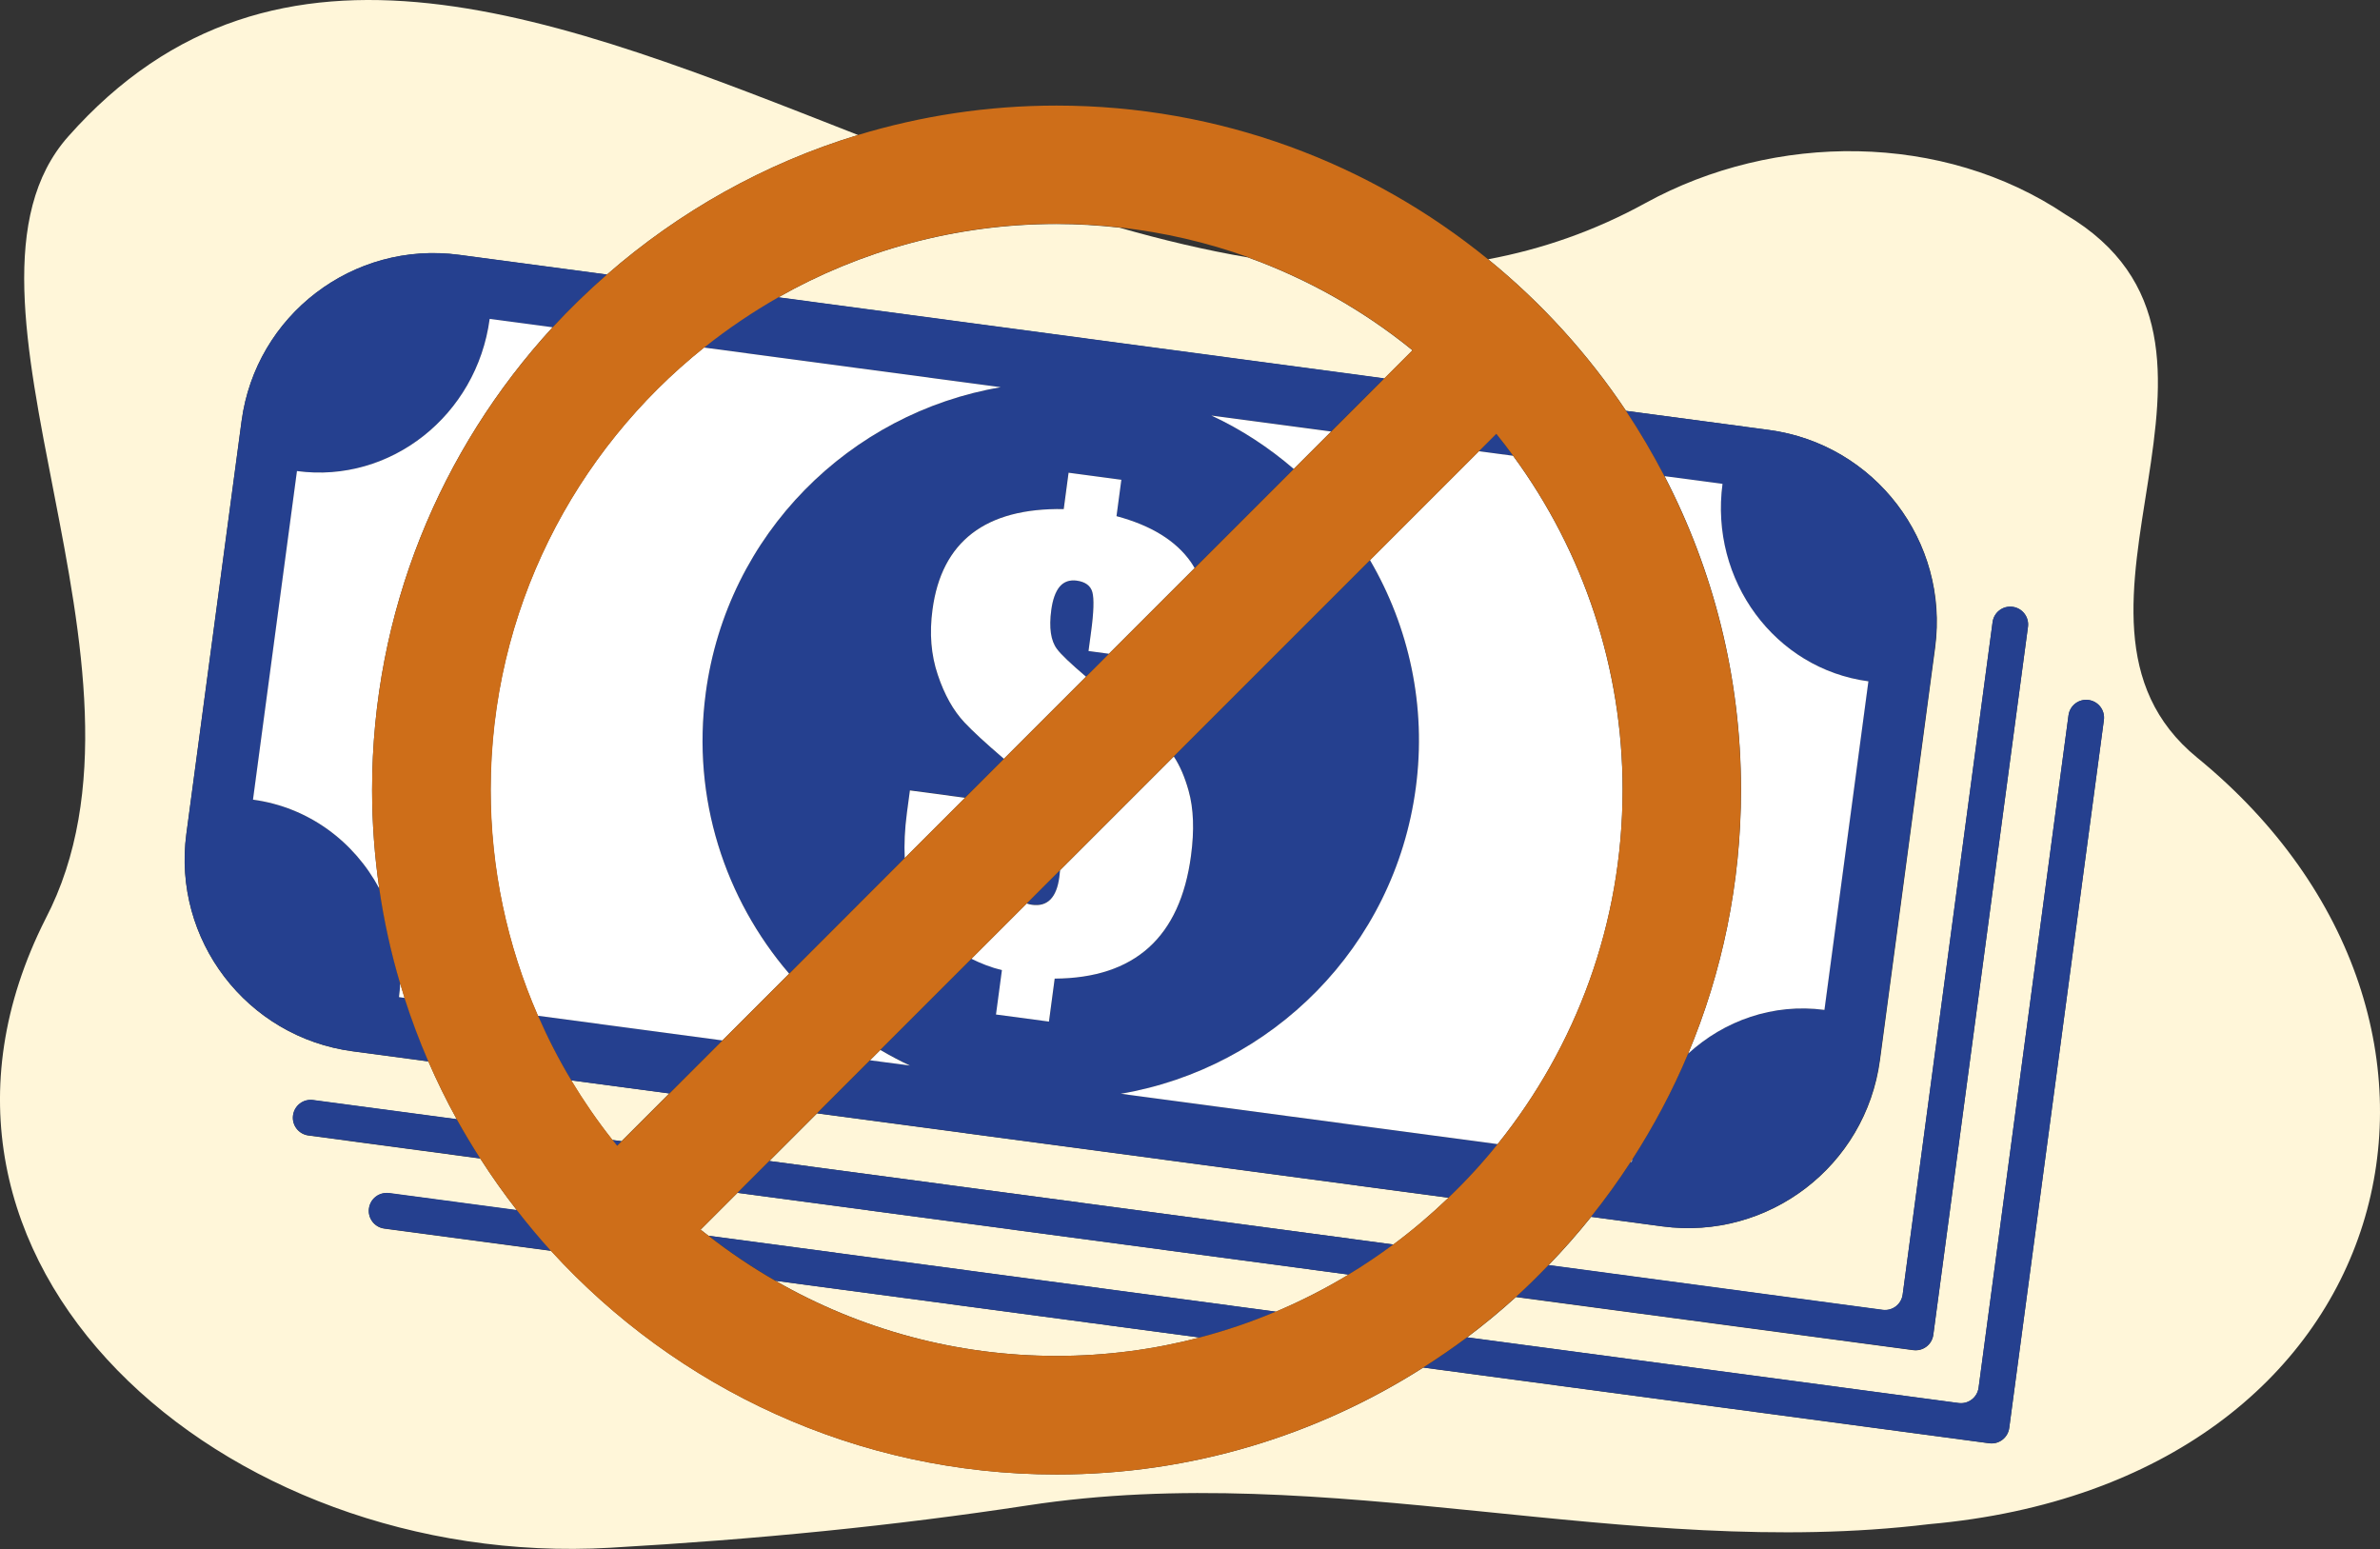 <?xml version="1.0" encoding="UTF-8"?>
<svg id="Layer_1" data-name="Layer 1" xmlns="http://www.w3.org/2000/svg" viewBox="0 0 216 140.57">
  <rect x="0" y="0" width="216" height="140.57" fill="#333333" stroke="none"/>
  <defs>
    <style>
      .cls-1 {
        fill: none;
      }

      .cls-1, .cls-2, .cls-3, .cls-4, .cls-5 {
        stroke-width: 0px;
      }

      .cls-2 {
        fill: #fff;
      }

      .cls-3 {
        fill: #ce6e19;
      }

      .cls-4 {
        fill: #25408f;
      }

      .cls-5 {
        fill: #fff6d9;
      }
    </style>
  </defs>
  <path class="cls-1" d="M101.61,20.65c3.89,1.12,7.77,2.05,11.65,2.7-3.75-1.35-7.65-2.26-11.65-2.7Z"/>
  <path class="cls-5" d="M55.57,103.45l.84.11,4.33-4.33-8.91-1.19c1.12,1.87,2.37,3.68,3.74,5.41Z"/>
  <path class="cls-5" d="M69.81,105.36l56.65,7.58c1.76-1.31,3.42-2.73,5-4.24l-57.31-7.66-4.33,4.33Z"/>
  <path class="cls-5" d="M95.89,123.05c4.49,0,8.84-.58,12.99-1.67l-38.51-5.15c7.72,4.44,16.49,6.82,25.52,6.82Z"/>
  <path class="cls-5" d="M63.58,111.59c.24.19.48.37.72.56l51.49,6.89c2.29-.97,4.5-2.1,6.61-3.37l-55.47-7.42-3.34,3.34Z"/>
  <path class="cls-5" d="M199.41,68.76c-15.7-12.83,7.78-37.6-11.93-49.28-11.14-7.5-26.42-7.49-38.13-1.06-4.67,2.57-9.45,4.2-14.29,5.11,4.83,3.93,9.05,8.57,12.52,13.76l12.96,1.73c9.62,1.29,16.37,10.13,15.09,19.74l-5.01,37.45c-1.29,9.62-10.13,16.37-19.74,15.09l-6.47-.87c-1.22,1.52-2.51,2.99-3.87,4.39l30.32,4.06c.89.12,1.7-.5,1.82-1.39l8.16-61.02c.12-.89.93-1.51,1.82-1.39.89.12,1.51.93,1.39,1.82l-8.59,64.24c-.12.89-.93,1.51-1.82,1.39l-36.06-4.82c-1.42,1.29-2.9,2.51-4.43,3.66l44.6,5.96c.89.12,1.7-.5,1.82-1.39l8.16-61.02c.12-.89.93-1.51,1.82-1.39.89.12,1.51.93,1.39,1.82l-8.59,64.24c-.12.89-.93,1.51-1.82,1.39l-51.36-6.87c-9.63,6.13-21.04,9.7-33.27,9.7-18.15,0-34.51-7.83-45.88-20.29l-15.14-2.02c-.89-.12-1.51-.94-1.39-1.82.12-.89.93-1.51,1.82-1.39l11.61,1.55c-1.18-1.51-2.29-3.08-3.33-4.7l-15.6-2.09c-.89-.12-1.51-.94-1.39-1.82.12-.89.93-1.51,1.82-1.39l13.04,1.74c-.94-1.7-1.8-3.46-2.58-5.25l-6.88-.92c-9.62-1.29-16.37-10.13-15.09-19.74l5.01-37.45c1.29-9.62,10.13-16.37,19.74-15.09l13.42,1.79c6.54-5.71,14.28-10.08,22.79-12.67C50.76,1.62,25.14-9.02,6.18,12.4c-12.62,14.26,9.85,48.18-2.05,70.99-15.72,31.11,16.04,59.09,51.23,57.07,13.43-.77,25.75-1.99,37.89-3.84,27.46-4.22,54.39,5.03,81.82,1.7,43.21-3.82,53.68-45.58,24.34-69.56Z"/>
  <path class="cls-5" d="M70.62,26.99l55.01,7.36,2.56-2.56c-4.51-3.66-9.56-6.49-14.94-8.43-3.87-.66-7.76-1.59-11.65-2.7-1.89-.21-3.8-.33-5.72-.33-9.18,0-17.8,2.43-25.27,6.67Z"/>
  <path class="cls-4" d="M156.32,43.91c-1.17,8.76,4.76,16.79,13.24,17.92l-3.99,29.82c-4.65-.62-9.1.97-12.37,3.97-1.41,3.36-3.12,6.57-5.07,9.6-.01.08-.03.16-.05.24h-.1c-1.12,1.71-2.32,3.37-3.6,4.96l6.47.87c9.62,1.29,18.46-5.47,19.74-15.09l5.01-37.45c1.29-9.62-5.47-18.46-15.09-19.74l-12.96-1.73c1.27,1.9,2.43,3.88,3.49,5.93l5.26.7Z"/>
  <path class="cls-4" d="M95.35,81.6c.41-.42.68-1.1.8-2.02.03-.22.05-.42.07-.63l-3.02,3.02c.15.05.3.1.48.12.71.09,1.27-.07,1.68-.49Z"/>
  <path class="cls-4" d="M36.21,90.5c.06-.42.08-.84.11-1.26-.82-2.79-1.46-5.66-1.89-8.6-2.28-4.26-6.41-7.39-11.46-8.06l3.99-29.82c8.48,1.13,16.31-5.05,17.48-13.81l5.71.76c1.55-1.69,3.21-3.29,4.94-4.8l-13.42-1.79c-9.62-1.29-18.46,5.47-19.74,15.09l-5.01,37.45c-1.29,9.62,5.47,18.46,15.09,19.74l6.88.92c-.81-1.87-1.53-3.79-2.16-5.75l-.51-.07Z"/>
  <path class="cls-4" d="M63.89,31.54l26.93,3.6c-13.67,2.32-24.84,13.28-26.77,27.75-1.28,9.56,1.75,18.68,7.57,25.46l10.49-10.5c-.06-1.24,0-2.61.2-4.12l.27-2.02,5,.67,3.52-3.52c-1.66-1.42-2.85-2.52-3.57-3.29-1.02-1.08-1.83-2.53-2.43-4.33-.61-1.8-.76-3.77-.48-5.91.41-3.09,1.61-5.4,3.6-6.93,1.99-1.53,4.76-2.26,8.31-2.2l.44-3.3,4.79.64-.44,3.3c3.15.84,5.4,2.23,6.76,4.18.12.17.22.35.33.53l9-9c-2.24-1.93-4.74-3.58-7.48-4.85l10.87,1.45,4.82-4.82-55.01-7.36c-2.37,1.34-4.62,2.87-6.73,4.56Z"/>
  <path class="cls-4" d="M99.02,57.37c.24-1.82.28-3.03.12-3.63s-.64-.94-1.43-1.05c-.64-.08-1.14.1-1.53.54-.38.44-.64,1.15-.77,2.13-.22,1.62-.04,2.8.52,3.54.36.49,1.25,1.33,2.63,2.51l2.08-2.08-1.85-.25.23-1.71Z"/>
  <path class="cls-4" d="M51.83,98.04l8.91,1.19,4.82-4.82-16.75-2.24c.88,2.01,1.89,3.97,3.02,5.86Z"/>
  <path class="cls-4" d="M134.22,40.95l3.1.41c-.49-.67-1-1.34-1.53-1.99l-1.57,1.57Z"/>
  <path class="cls-4" d="M128.49,71.51c1-7.45-.63-14.64-4.15-20.67l-17.8,17.8c.55.85,1,1.88,1.34,3.1.45,1.63.52,3.61.22,5.91-.49,3.69-1.77,6.47-3.83,8.33-2.06,1.86-4.91,2.81-8.54,2.82l-.52,3.9-4.79-.64.54-4.04c-.99-.23-1.9-.6-2.77-1.03l-8.28,8.28c.87.51,1.76.99,2.69,1.42l-3.62-.48-4.82,4.82,57.31,7.66c1.59-1.52,3.08-3.15,4.46-4.86l-34.2-4.57c13.67-2.32,24.84-13.28,26.77-27.75Z"/>
  <path class="cls-4" d="M137.58,117.69l36.06,4.82c.89.12,1.7-.5,1.82-1.39l8.59-64.24c.12-.89-.5-1.7-1.39-1.82-.89-.12-1.7.5-1.82,1.39l-8.16,61.02c-.12.89-.93,1.51-1.82,1.39l-30.32-4.06c-.96.99-1.93,1.96-2.95,2.88Z"/>
  <path class="cls-4" d="M55.98,103.99l.42-.42-.84-.11c.14.18.27.36.42.53Z"/>
  <path class="cls-4" d="M28.41,99.82c-.89-.12-1.7.5-1.82,1.39-.12.89.5,1.7,1.39,1.82l15.6,2.09c-.75-1.16-1.46-2.34-2.13-3.56l-13.04-1.74Z"/>
  <path class="cls-4" d="M66.93,108.25l55.47,7.42c1.4-.85,2.75-1.76,4.06-2.73l-56.65-7.58-2.89,2.89Z"/>
  <path class="cls-4" d="M180.53,130.97c.89.12,1.7-.5,1.82-1.39l8.59-64.24c.12-.89-.5-1.7-1.39-1.82-.89-.12-1.7.5-1.82,1.39l-8.16,61.02c-.12.89-.93,1.51-1.82,1.39l-44.6-5.96c-1.29.97-2.62,1.87-3.98,2.74l51.36,6.87Z"/>
  <path class="cls-4" d="M70.37,116.23l38.51,5.15c2.38-.62,4.69-1.41,6.92-2.35l-51.49-6.89c1.93,1.51,3.95,2.87,6.06,4.08Z"/>
  <path class="cls-4" d="M35.3,108.27c-.89-.12-1.7.5-1.82,1.39-.12.89.5,1.7,1.39,1.82l15.14,2.02c-1.08-1.19-2.11-2.42-3.09-3.69l-11.61-1.55Z"/>
  <path class="cls-2" d="M36.72,90.56c-.14-.44-.27-.89-.4-1.33-.02.42-.05.84-.11,1.26l.51.07Z"/>
  <path class="cls-2" d="M79.9,95.28l-.94.94,3.62.48c-.92-.43-1.82-.91-2.69-1.42Z"/>
  <path class="cls-2" d="M64.05,62.89c1.93-14.46,13.1-25.43,26.77-27.75l-26.93-3.6c-11.79,9.42-19.37,23.91-19.37,40.14,0,7.12,1.49,14.09,4.29,20.5l16.75,2.24,6.06-6.06c-5.82-6.78-8.85-15.91-7.57-25.46Z"/>
  <path class="cls-2" d="M26.95,42.75l-3.99,29.82c5.05.68,9.18,3.8,11.46,8.06-.42-2.93-.65-5.91-.65-8.95,0-16.17,6.22-30.91,16.38-41.98l-5.71-.76c-1.17,8.76-9,14.95-17.48,13.81Z"/>
  <path class="cls-2" d="M148.14,105.21c-.05.08-.1.15-.15.23h.1c.01-.07.03-.15.05-.23Z"/>
  <path class="cls-2" d="M124.34,50.84c3.52,6.03,5.15,13.22,4.15,20.67-1.93,14.46-13.1,25.43-26.77,27.75l34.2,4.57c7.09-8.81,11.34-19.99,11.34-32.15,0-10.96-3.5-21.55-9.94-30.32l-3.1-.41-9.89,9.89Z"/>
  <path class="cls-2" d="M165.58,91.65l3.99-29.82c-8.48-1.13-14.41-9.16-13.24-17.92l-5.26-.7c4.43,8.54,6.94,18.22,6.94,28.48,0,8.48-1.71,16.56-4.8,23.93,3.27-3,7.72-4.59,12.37-3.97Z"/>
  <path class="cls-2" d="M117.42,42.55l3.39-3.39-10.87-1.45c2.74,1.27,5.24,2.92,7.48,4.85Z"/>
  <path class="cls-2" d="M90.41,92.07l4.79.64.52-3.9c3.63-.02,6.47-.96,8.54-2.82,2.06-1.86,3.34-4.64,3.83-8.33.31-2.31.24-4.28-.22-5.91-.34-1.22-.78-2.25-1.34-3.1l-10.32,10.32c-.03.21-.04.4-.07.63-.12.92-.39,1.6-.8,2.02-.41.42-.97.59-1.68.49-.18-.02-.33-.07-.48-.12l-5.02,5.02c.87.43,1.78.79,2.77,1.03l-.54,4.04Z"/>
  <path class="cls-2" d="M101.33,46.84l.44-3.3-4.79-.64-.44,3.3c-3.56-.06-6.33.68-8.31,2.2-1.99,1.53-3.19,3.84-3.6,6.93-.29,2.14-.13,4.11.48,5.91.6,1.8,1.41,3.25,2.43,4.33.72.77,1.91,1.87,3.57,3.29l7.45-7.45c-1.38-1.18-2.27-2.02-2.63-2.51-.56-.74-.74-1.92-.52-3.54.13-.97.39-1.68.77-2.13.38-.44.89-.62,1.53-.54.79.11,1.27.46,1.43,1.05s.13,1.8-.12,3.63l-.23,1.71,1.85.25,7.78-7.78c-.11-.18-.21-.36-.33-.53-1.36-1.95-3.62-3.34-6.76-4.18Z"/>
  <path class="cls-2" d="M82.31,73.75c-.2,1.51-.26,2.87-.2,4.12l5.47-5.47-5-.67-.27,2.02Z"/>
  <path class="cls-3" d="M50.15,29.71c-10.16,11.06-16.38,25.81-16.38,41.98,0,3.04.23,6.03.65,8.95.43,2.94,1.06,5.81,1.89,8.6.13.44.26.89.4,1.33.63,1.96,1.35,3.88,2.16,5.75.78,1.8,1.64,3.55,2.58,5.25.67,1.21,1.39,2.4,2.13,3.56,1.04,1.62,2.15,3.19,3.33,4.7.99,1.27,2.01,2.5,3.09,3.69,11.37,12.46,27.73,20.29,45.88,20.29,12.24,0,23.65-3.57,33.27-9.7,1.36-.87,2.69-1.77,3.98-2.74,1.53-1.15,3.01-2.38,4.43-3.66,1.02-.92,2-1.89,2.95-2.88,1.36-1.4,2.65-2.87,3.87-4.39,1.28-1.6,2.48-3.26,3.6-4.98.05-.08.1-.15.15-.23,1.95-3.03,3.66-6.24,5.07-9.6,3.09-7.37,4.8-15.45,4.8-23.93,0-10.26-2.52-19.94-6.94-28.48-1.06-2.04-2.22-4.02-3.49-5.93-3.47-5.19-7.69-9.83-12.52-13.76-10.7-8.71-24.33-13.95-39.17-13.95-6.26,0-12.31.94-18.01,2.67-8.51,2.58-16.25,6.96-22.79,12.67-1.73,1.51-3.38,3.11-4.94,4.8ZM147.26,71.68c0,12.16-4.26,23.34-11.34,32.15-1.38,1.72-2.87,3.34-4.46,4.86-1.57,1.51-3.24,2.94-5,4.24-1.31.97-2.66,1.88-4.06,2.73-2.11,1.28-4.31,2.41-6.61,3.37-2.23.94-4.54,1.73-6.92,2.35-4.15,1.09-8.5,1.67-12.99,1.67-9.03,0-17.81-2.38-25.52-6.82-2.1-1.21-4.13-2.57-6.06-4.08-.24-.19-.49-.37-.72-.56l3.34-3.34,2.89-2.89,4.33-4.33,4.82-4.82.94-.94,8.28-8.28,5.02-5.02,3.02-3.02,10.32-10.32,17.8-17.8,9.89-9.89,1.57-1.57c.53.65,1.03,1.31,1.53,1.99,6.44,8.77,9.94,19.36,9.94,30.32ZM113.26,23.35c5.38,1.94,10.43,4.77,14.94,8.43l-2.56,2.56-4.82,4.82-3.39,3.39-9,9-7.78,7.78-2.08,2.08-7.45,7.45-3.52,3.52-5.47,5.47-10.49,10.5-6.06,6.06-4.82,4.82-4.33,4.33-.42.42c-.14-.18-.28-.36-.42-.53-1.37-1.73-2.61-3.54-3.74-5.41-1.14-1.89-2.14-3.85-3.02-5.86-2.8-6.41-4.29-13.37-4.29-20.5,0-16.23,7.58-30.72,19.37-40.14,2.12-1.69,4.37-3.21,6.73-4.56,7.47-4.24,16.09-6.67,25.27-6.67,1.92,0,3.83.12,5.72.33,3.99.45,7.9,1.35,11.65,2.7Z"/>
</svg>